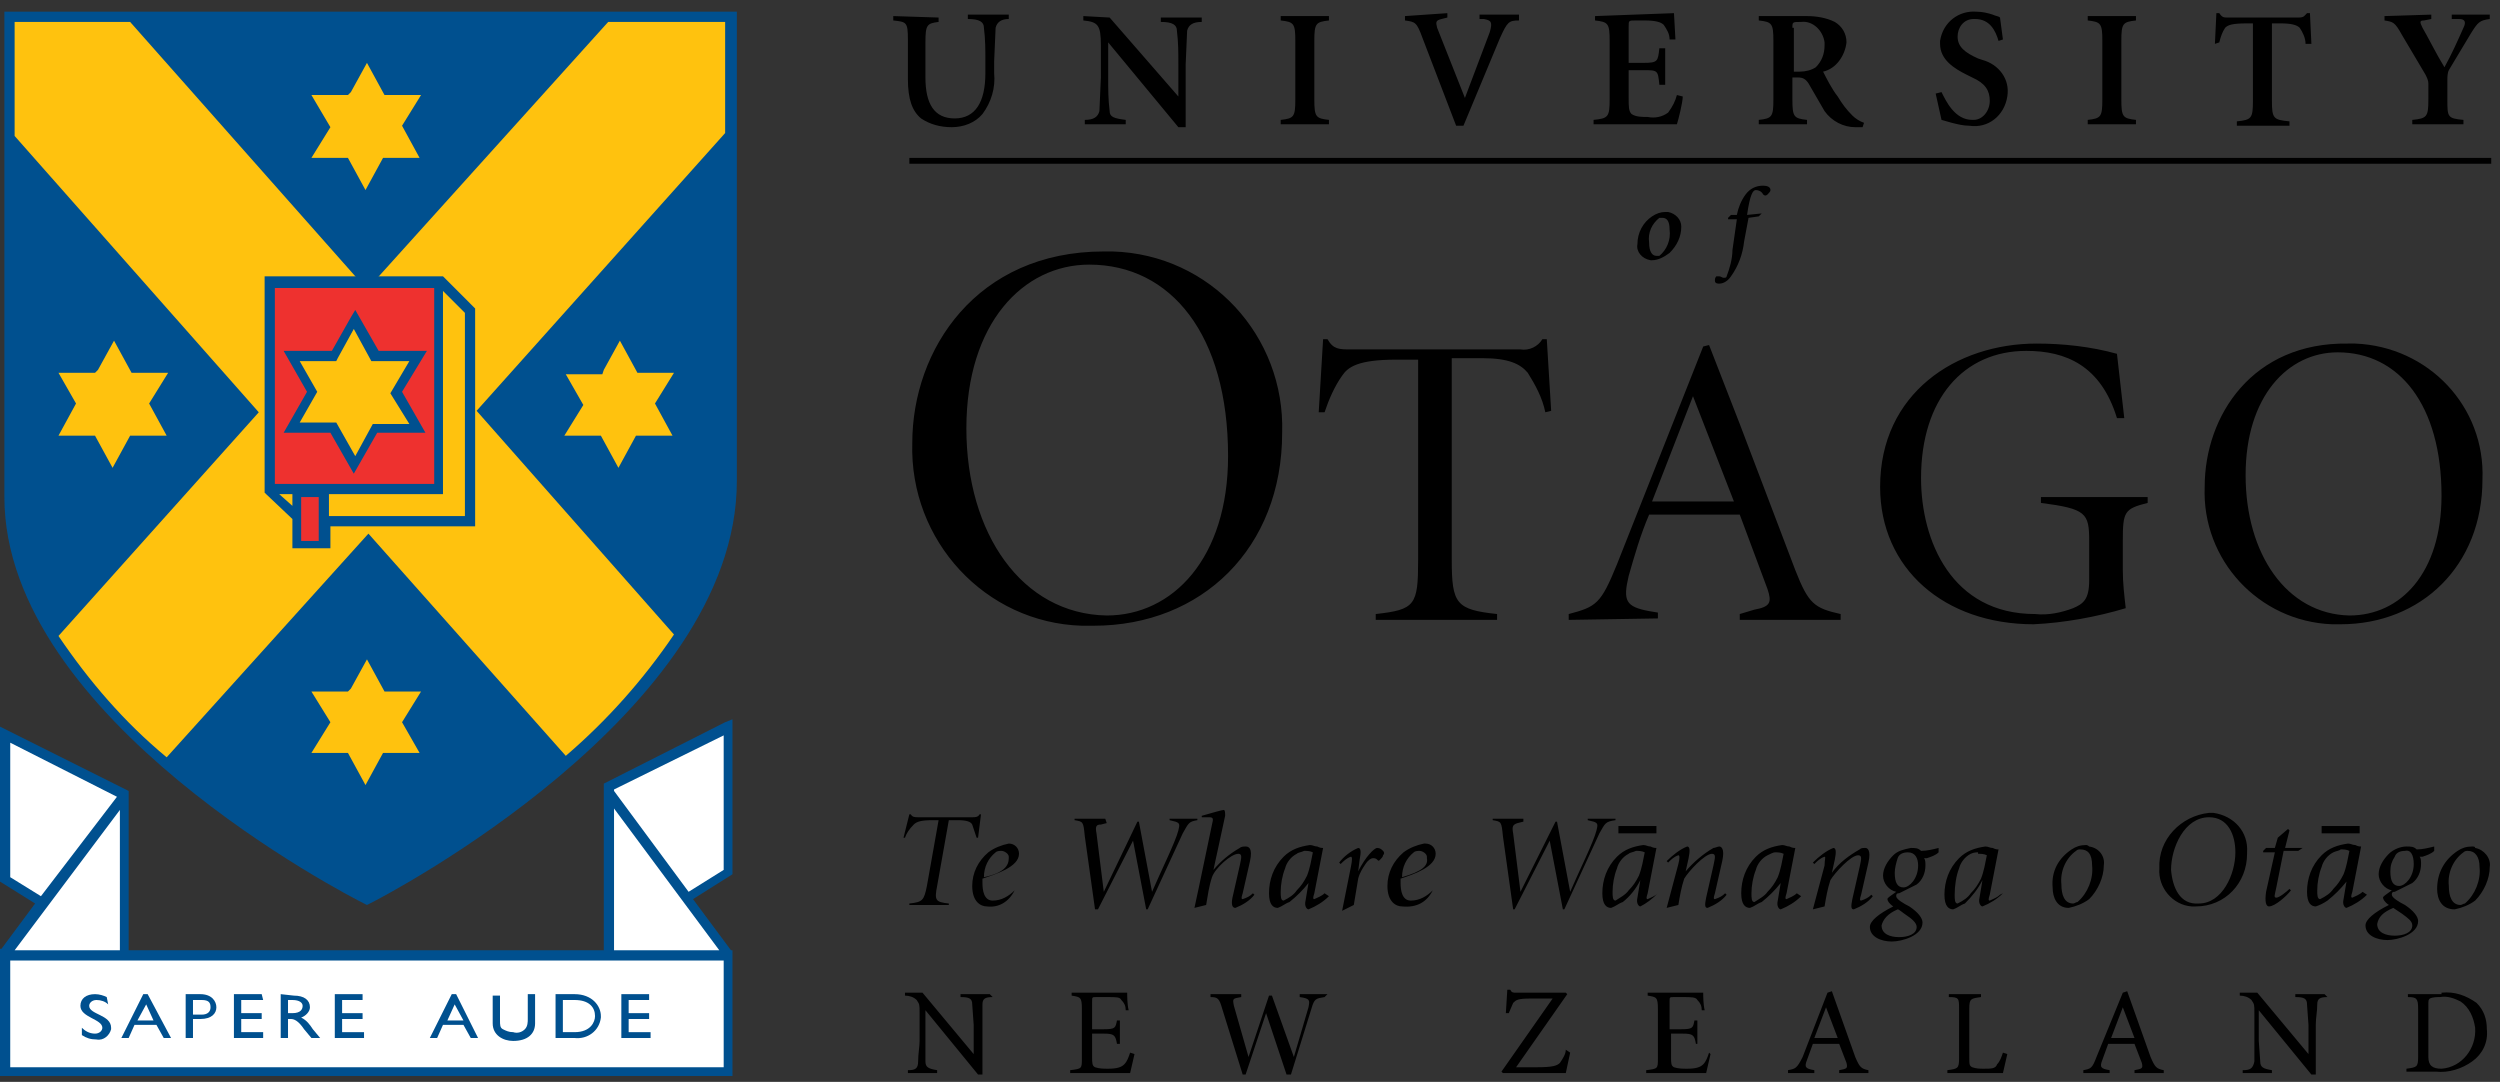 <svg width="171" height="74" viewBox="0 0 171 74" fill="none" xmlns="http://www.w3.org/2000/svg">
<rect x="0" y="0" width="171" height="74" fill="#333333" stroke="none"/>
<g clip-path="url(#clip0_230_13)">
<path d="M62.4 30.3C62.2 37 67.4 42.6 74 42.8C74.3 42.8 74.5 42.8 74.8 42.8C82.2 42.8 87.7 37.5 87.7 29.6C87.9 23 82.8 17.4 76.1 17.2C75.9 17.2 75.7 17.2 75.5 17.2C66.8 17.2 62.4 23.9 62.4 30.3ZM66.1 29.3C66.1 22.1 70 18.1 74.5 18.1C80.1 18.1 84 22.9 84 31.2C84 38.2 80.2 42.1 75.7 42.1C69.9 42 66.1 36.5 66.1 29.3ZM92.4 23.9C91.6 23.9 91.2 23.9 90.8 23.2H90.5L90.2 28.2H90.6C90.9 27.3 91.3 26.4 91.8 25.7C92.2 25.1 92.9 24.6 95.5 24.6H97V38.3C97 41.4 96.8 41.7 94.1 42V42.4H102.4V42C99.6 41.7 99.3 41.3 99.3 38.3V24.5H101.4C103.2 24.5 104 24.9 104.5 25.5C105 26.3 105.5 27.2 105.7 28.2L106.1 28.1L105.8 23.2H105.5C105.2 23.7 104.6 24 104 23.9H92.4ZM113.4 42.3V41.9L112.8 41.8C111.2 41.5 111 41.1 111.4 39.4C111.8 38 112.2 36.6 112.8 35.2H119L120.9 40.3C121.2 41.2 121.1 41.5 120 41.7L119 42V42.4H125.9V42C124.1 41.6 123.7 41.3 122.8 39L119 29L116.9 23.6L116.5 23.7L110.6 38.6C109.5 41.3 109.2 41.5 107.3 42V42.4L113.4 42.3ZM115.8 27.1L118.6 34.3H113L115.8 27.1ZM145.3 28.6L144.8 24.2C143 23.7 141.1 23.5 139.3 23.5C133.8 23.5 128.6 26.9 128.6 33.3C128.6 38.9 133 42.7 139.1 42.7C141.2 42.6 143.4 42.2 145.4 41.6C145.3 40.7 145.2 39.9 145.2 39V37C145.2 35 145.3 34.8 146.9 34.4V34H139.6V34.4C142.7 34.8 142.9 35.1 142.9 37V39.7C142.9 41 142.5 41.3 141.8 41.6C141 41.9 140.1 42.1 139.2 42C133.5 42 131.4 37 131.4 32.7C131.4 27.3 134.3 24 138.6 24C141.3 24 143.7 25 144.8 28.6H145.3Z" fill="black"/>
<path d="M150.8 33.3C150.6 38.3 154.5 42.5 159.5 42.7C159.7 42.7 159.9 42.7 160.1 42.7C165.6 42.7 169.8 38.7 169.8 32.8C170 27.8 166.1 23.7 161.1 23.5C160.9 23.5 160.8 23.5 160.6 23.5C154.1 23.4 150.8 28.4 150.8 33.3ZM153.6 32.5C153.6 27.1 156.5 24.1 159.9 24.1C164.1 24.1 167 27.7 167 33.9C167 39.2 164.2 42.1 160.7 42.1C156.4 42 153.6 37.9 153.6 32.5ZM113.9 14.5C113.6 14.5 113.3 14.6 113 14.8C112.4 15.2 112 15.9 112 16.7C111.9 17.2 112.3 17.7 112.9 17.8H113C113.4 17.8 113.8 17.6 114.2 17.3C114.7 16.8 115 16.2 115 15.5C115 15 114.6 14.6 114.1 14.5H113.9ZM113.7 14.9C114 14.9 114.2 15.1 114.2 15.7C114.3 16.4 114 17.1 113.5 17.5C113.4 17.5 113.4 17.5 113.3 17.5C113 17.5 112.8 17.2 112.8 16.6C112.7 15.9 113 15.3 113.5 14.9C113.5 14.9 113.6 14.9 113.7 14.9ZM119.5 14.7C119.7 13.3 119.9 13 120.1 13C120.3 13 120.5 13.1 120.6 13.3C120.7 13.4 120.8 13.4 120.9 13.3C121 13.2 121.1 13.1 121.1 13C121.1 12.8 120.9 12.7 120.6 12.7C120.1 12.7 119.7 12.9 119.4 13.3C119.1 13.7 118.9 14.2 118.8 14.7H118.4L118.2 14.9V15H118.8L118.5 17.1C118.5 17.7 118.3 18.4 118.1 18.9C118.1 19 118 19 117.9 19C117.8 19 117.7 18.9 117.6 18.9C117.5 18.9 117.4 18.9 117.4 18.9C117.3 19 117.3 19.1 117.3 19.2C117.3 19.4 117.5 19.4 117.6 19.4C117.9 19.4 118.2 19.2 118.4 18.9C118.9 18.2 119.2 17.4 119.3 16.5L119.6 14.9L120.3 14.8L120.5 14.6L119.5 14.7ZM61.1 1.1V1.4C62 1.5 62.1 1.5 62.1 2.7V5.4C62.1 6.8 62.4 7.6 63 8.1C63.6 8.5 64.3 8.7 65.1 8.7C65.9 8.7 66.7 8.4 67.2 7.8C67.8 7 68.1 6 68 5V4.2L68.1 1.9C68.2 1.5 68.5 1.3 69 1.3V1H66.2V1.3C67 1.3 67.3 1.5 67.3 1.9C67.4 2.7 67.4 3.4 67.4 4.2V5C67.4 7 66.7 8.1 65.3 8.1C63.9 8.1 63.3 7.1 63.3 5.3V2.9C63.3 1.7 63.4 1.6 64.2 1.5V1.2L61.1 1.1ZM74.1 1.1V1.4C75.1 1.5 75.3 1.7 75.3 3.1V5.3L75.2 7.6C75.1 8 74.8 8.2 74.2 8.2V8.5H77V8.2C76.2 8.1 75.9 8 75.9 7.6C75.8 6.8 75.8 6.1 75.8 5.3V2.9L80.6 8.7H81.1V4.4L81.2 2.1C81.3 1.7 81.6 1.5 82.2 1.5V1.2H79.4V1.5C80.2 1.5 80.5 1.7 80.5 2.1C80.6 2.9 80.6 3.6 80.6 4.4V6.6L75.9 1.2L74.1 1.1Z" fill="black"/>
<path d="M87.6 1.1V1.4C88.5 1.5 88.6 1.6 88.6 2.8V6.8C88.6 8 88.5 8.1 87.6 8.2V8.5H90.9V8.2C90 8.1 89.9 8 89.9 6.8V2.8C89.9 1.6 90 1.5 90.9 1.4V1.1H87.6Z" fill="black"/>
<path d="M96.1 1.1V1.4C96.8 1.5 96.9 1.5 97.3 2.6L99.6 8.6H100.1L102.6 2.6C103.1 1.5 103.2 1.4 103.9 1.4V1H101.2V1.3H101.5C102 1.4 102.1 1.5 101.9 2.2L100.2 6.7L98.3 1.9C98.2 1.5 98.2 1.4 98.6 1.3L99 1.2V0.9L96.1 1.1ZM109.1 1.1V1.4C110 1.5 110.1 1.6 110.1 2.8V6.8C110.1 8 110 8.1 109 8.2V8.5H114.7C114.8 8.2 115.1 7 115.1 6.6L114.7 6.5C114.6 6.9 114.4 7.3 114.1 7.7C113.7 8 113.2 8.1 112.7 8C112.3 8 111.9 8 111.6 7.8C111.4 7.6 111.4 7.3 111.4 6.7V4.8H112.4C113.4 4.8 113.4 4.8 113.5 5.8H113.9V3.3H113.5C113.4 4.2 113.4 4.3 112.4 4.3H111.4V1.8C111.4 1.4 111.4 1.4 111.9 1.4H112.5C113.2 1.4 113.6 1.5 113.8 1.7C114 2 114.2 2.3 114.2 2.7H114.6L114.5 0.9L109.1 1.1ZM122.6 1.9C122.6 1.5 122.6 1.5 123.2 1.5C124 1.4 124.7 2.1 124.8 2.9C124.8 3 124.8 3.1 124.8 3.1C124.8 3.7 124.6 4.2 124.2 4.6C123.9 4.8 123.5 4.9 123.1 4.9H122.7V1.9H122.6ZM120.3 1.1V1.4C121.2 1.5 121.3 1.6 121.3 2.8V6.8C121.3 8 121.2 8.1 120.3 8.2V8.5H123.6V8.2C122.7 8.1 122.6 8 122.6 6.8V5.3H123C123.3 5.3 123.5 5.4 123.7 5.7L124.8 7.6C125.3 8.3 126.1 8.7 126.9 8.7H127.4L127.5 8.4C127.2 8.3 126.9 8.1 126.7 7.9C126.3 7.5 126 7.1 125.7 6.6C125.3 6.1 124.9 5.3 124.7 4.9C125.6 4.7 126.2 3.8 126.3 2.9C126.3 2.3 126 1.8 125.5 1.5C124.9 1.2 124.2 1.1 123.6 1.1H120.3ZM137 2.7L136.8 1.2C136.7 1.1 136.5 1.1 136.3 1C136 0.9 135.6 0.8 135.2 0.8C134 0.7 132.9 1.5 132.7 2.8C132.7 2.9 132.7 3 132.7 3C132.7 4.1 133.7 4.7 134.5 5.1L134.9 5.3C135.8 5.7 136.1 6.2 136.1 6.9C136.1 7.6 135.6 8.2 135 8.2H134.9C133.7 8.2 133.1 6.9 132.8 6.3L132.4 6.4L132.8 8.2L133.5 8.4C133.9 8.5 134.3 8.6 134.7 8.6C136 8.8 137.1 7.9 137.3 6.6C137.5 5.4 136.7 4.4 135.6 4.1L135.3 4C134.4 3.6 133.9 3.2 133.9 2.5C133.9 1.9 134.3 1.3 135 1.3H135.1C136.1 1.3 136.5 2.1 136.7 2.8L137 2.7ZM142.8 1.1V1.4C143.7 1.5 143.8 1.6 143.8 2.8V6.8C143.8 8 143.7 8.1 142.8 8.2V8.5H146.1V8.2C145.2 8.1 145.1 8 145.1 6.8V2.8C145.1 1.6 145.2 1.5 146.1 1.4V1.1H142.8ZM151.8 2.9C151.9 2.5 152 2.2 152.2 1.9C152.4 1.7 152.7 1.6 153.7 1.6H154.1V6.9C154.1 8.1 154 8.2 153 8.3V8.6H156.6V8.3C155.5 8.2 155.4 8.1 155.4 6.9V1.6H156C156.7 1.6 157.1 1.7 157.3 1.9C157.5 2.2 157.7 2.6 157.7 3H158.1L158 0.9H157.8C157.6 1.1 157.6 1.2 157.2 1.2H152.4C152.1 1.2 152 1.2 151.8 0.9H151.6L151.5 3L151.8 2.9ZM163.1 1.1V1.4C163.7 1.5 163.8 1.5 164.3 2.4L165.9 5.1C166 5.3 166.1 5.5 166.1 5.7V6.8C166.1 8 166 8.1 165 8.2V8.5H168.5V8.2C167.4 8.1 167.4 8 167.4 6.8V5.5C167.4 5.3 167.4 5 167.5 4.8L169 2.3C169.5 1.5 169.6 1.4 170.3 1.3V1H167.7V1.3H168.2C168.6 1.3 168.7 1.5 168.5 1.9C168.1 2.8 167.7 3.7 167.2 4.6C166.7 3.8 166 2.4 165.7 1.9C165.5 1.5 165.5 1.4 165.8 1.4L166.3 1.3V1L163.1 1.1Z" fill="black"/>
<path d="M62.2 11.2H170.4V10.8H62.2V11.2Z" fill="black"/>
<path d="M62.8 55.9C62.6 55.9 62.4 55.9 62.3 55.7H62.2L61.8 57.3H61.9C62 57 62.2 56.7 62.5 56.4C62.7 56.2 63 56.1 63.8 56.1H64.2L63.4 60.6C63.2 61.6 63.1 61.7 62.2 61.8V61.9H64.9V61.8C64 61.7 63.9 61.6 64.1 60.6L64.9 56.1H65.5C66.1 56.1 66.4 56.2 66.5 56.4C66.6 56.7 66.7 57 66.8 57.3H66.9L67.1 55.7H67C66.9 55.9 66.7 55.9 66.5 55.9H62.8ZM69.4 60.9C69 61.3 68.5 61.6 67.9 61.6C67.3 61.6 67.2 60.9 67.2 60.4C67.2 60.3 67.2 60.2 67.2 60.1C68.1 59.8 69.7 59.3 69.7 58.4C69.7 58 69.4 57.7 69 57.7C68.5 57.8 68 58 67.6 58.3C66.9 58.9 66.5 59.7 66.5 60.6C66.5 61.7 67.1 62 67.5 62C68.3 62.1 69 61.7 69.4 60.9ZM67.3 60C67.3 59.3 67.6 58.7 68.1 58.3C68.2 58.2 68.4 58.2 68.5 58.2C68.7 58.2 69 58.4 69 58.6C69 58.6 69 58.6 69 58.7C69 59.2 68.7 59.7 67.3 60ZM75.6 56H73.5V56.1C74.1 56.2 74.1 56.2 74.2 57.2L74.9 62.2H75.1L77.5 57.5L78.4 62.2H78.5L80.9 57C81.3 56.3 81.3 56.2 81.9 56.1V56H80V56.1L80.4 56.2C80.7 56.3 80.7 56.4 80.6 56.8C80.4 57.6 79.4 59.6 78.8 61L77.9 56.2H77.8L75.5 61L75 57C74.9 56.5 75 56.4 75.3 56.4L75.7 56.3L75.6 56ZM82.5 61.9C82.6 61.3 82.7 60.6 82.9 60C83.1 59.4 84.2 58.4 84.7 58.4C85 58.4 84.9 58.7 84.8 59.2L84.3 61.4C84.2 61.9 84.3 62.1 84.5 62.1C85 61.9 85.5 61.6 85.8 61.2L85.7 61.1C85.5 61.3 85.3 61.4 85 61.5C84.9 61.5 84.9 61.4 85 61.1L85.5 58.9C85.7 58 85.4 57.9 85.2 57.9C85.1 57.9 84.9 57.9 84.8 58C84.1 58.4 83.5 58.9 83 59.5L83.8 55.8C83.8 55.6 83.8 55.4 83.7 55.4C83.6 55.4 82.9 55.6 82.2 55.8V55.9H82.7C83 55.9 83 56 82.9 56.4L82 60.7L81.7 62.1L82.5 61.9ZM90.6 61.1C90.4 61.3 90.1 61.4 89.9 61.5C89.8 61.5 89.8 61.4 89.9 61.1L90.5 58C90.4 58 90.3 58 90.1 57.9C89.9 57.9 89.8 57.8 89.6 57.8C88.9 57.9 88.3 58.1 87.8 58.6C87.1 59.3 86.8 60.2 86.8 61.1C86.8 61.9 87.1 62.1 87.4 62.1C87.7 62 87.9 61.8 88.2 61.7C88.7 61.3 89.1 60.9 89.5 60.4L89.3 61.6C89.2 62 89.4 62.2 89.5 62.2C90 62 90.5 61.7 90.9 61.3L90.6 61.1ZM89.2 58.2C89.4 58.2 89.6 58.2 89.8 58.3C89.7 58.8 89.6 59.4 89.4 59.9C89.2 60.3 89 60.6 88.7 60.9C88.5 61.2 88.2 61.4 87.8 61.6C87.6 61.6 87.6 61.3 87.6 61C87.6 60.5 87.7 59.9 87.9 59.4C88 59 88.3 58.6 88.7 58.4C88.8 58.3 89 58.3 89.2 58.2ZM92.6 61.9C92.7 61.3 92.8 60.7 92.9 60.1C93 59.7 93.2 59.4 93.4 59.1C93.6 58.8 93.8 58.7 93.9 58.7C94 58.7 94.1 58.7 94.2 58.8C94.3 58.9 94.3 58.9 94.4 58.8C94.5 58.7 94.6 58.6 94.6 58.5C94.7 58.4 94.7 58.3 94.6 58.2C94.5 58.1 94.4 58 94.2 58C94 58 93.4 58.6 92.9 59.6L93 58.8C93.1 58.3 93.1 58 92.9 58C92.4 58.2 91.9 58.6 91.6 59L91.7 59.1C91.9 58.9 92.1 58.7 92.4 58.6C92.5 58.6 92.5 58.8 92.4 59.3L92.1 60.8L91.8 62.3L92.6 61.9ZM98 60.9C97.6 61.3 97.1 61.6 96.5 61.6C95.9 61.6 95.8 60.9 95.8 60.4C95.8 60.3 95.8 60.2 95.8 60.1C96.7 59.8 98.2 59.3 98.2 58.4C98.2 58 97.9 57.7 97.5 57.7C97.5 57.7 97.5 57.7 97.4 57.7C96.9 57.8 96.4 58 96 58.3C95.3 58.9 94.9 59.7 94.9 60.6C94.9 61.7 95.5 62 95.9 62C96.9 62.1 97.6 61.7 98 60.9ZM95.9 60C95.9 59.3 96.2 58.7 96.7 58.3C96.8 58.2 97 58.2 97.1 58.2C97.3 58.2 97.6 58.4 97.6 58.6V58.7C97.7 59.2 97.3 59.6 95.9 60ZM104.2 56H102.1V56.1C102.7 56.2 102.7 56.2 102.8 57.2L103.5 62.2H103.6L106 57.5L106.9 62.2H107L109.4 57C109.8 56.3 109.8 56.2 110.5 56.1V56H108.6V56.1L109 56.2C109.3 56.3 109.3 56.4 109.2 56.8C109 57.6 108 59.6 107.4 61L106.5 56.2H106.4L104 61L103.5 57C103.4 56.5 103.5 56.4 103.8 56.3L104.2 56.2V56ZM113.4 61.1C113.2 61.3 112.9 61.4 112.7 61.5C112.6 61.5 112.6 61.4 112.7 61.1L113.3 58C113.2 58 113.1 58 112.9 57.9C112.7 57.9 112.6 57.8 112.4 57.8C111.7 57.9 111.1 58.1 110.6 58.6C109.9 59.3 109.6 60.2 109.6 61.1C109.6 61.9 109.9 62.1 110.2 62.1C110.5 62 110.7 61.8 111 61.7C111.5 61.3 111.9 60.8 112.2 60.2L112 61.4C111.9 61.8 112.1 62 112.2 62C112.6 61.8 113 61.5 113.4 61.1ZM111.9 58.2C112.1 58.2 112.3 58.2 112.5 58.3C112.4 58.8 112.3 59.4 112.1 59.9C111.9 60.3 111.7 60.6 111.4 60.9C111.2 61.2 110.8 61.4 110.5 61.6C110.3 61.6 110.3 61.3 110.3 61C110.3 60.5 110.4 59.9 110.6 59.4C110.7 59 111 58.6 111.4 58.4C111.5 58.3 111.7 58.3 111.9 58.2ZM114.8 61.9C114.9 61.3 115 60.7 115.2 60.1C115.5 59.6 116.6 58.4 117.1 58.4C117.4 58.4 117.3 58.7 117.2 59.2L116.7 61.4C116.6 61.9 116.6 62.1 116.8 62.1C117.3 61.9 117.8 61.6 118.1 61.2L118 61.1C117.8 61.3 117.6 61.4 117.3 61.5C117.2 61.5 117.2 61.4 117.3 61.1L117.8 58.9C118 58 117.7 57.9 117.6 57.9C117.5 57.9 117.3 58 117.2 58C116.5 58.4 115.8 59 115.3 59.6L115.5 58.7C115.6 58.2 115.6 57.9 115.4 57.9C114.9 58.1 114.4 58.5 114 58.9L114.1 59C114.3 58.8 114.5 58.6 114.8 58.5C114.9 58.5 114.9 58.7 114.8 59.1L114.4 60.6L114 62.1L114.8 61.9ZM122.9 61.1C122.7 61.3 122.4 61.4 122.2 61.5C122.1 61.5 122.1 61.4 122.2 61.1L122.8 58C122.7 58 122.6 58 122.4 57.9C122.2 57.9 122.1 57.8 121.9 57.8C121.2 57.9 120.6 58.1 120.1 58.6C119.4 59.3 119.1 60.2 119.1 61.1C119.1 61.9 119.4 62.1 119.7 62.1C120 62 120.2 61.8 120.5 61.7C121 61.3 121.4 60.9 121.8 60.4L121.6 61.6C121.5 62 121.7 62.2 121.8 62.2C122.3 62 122.8 61.7 123.2 61.3L122.9 61.1ZM121.4 58.3C121.6 58.3 121.8 58.3 122 58.4C121.9 58.9 121.8 59.5 121.6 60C121.4 60.4 121.2 60.7 120.9 61C120.7 61.3 120.3 61.5 120 61.7C119.8 61.7 119.8 61.4 119.8 61.1C119.8 60.6 119.9 60 120.1 59.5C120.2 59.1 120.5 58.7 120.9 58.5C121.1 58.4 121.3 58.3 121.4 58.3ZM124.8 62C124.9 61.4 125 60.8 125.2 60.2C125.5 59.7 126.6 58.5 127.1 58.5C127.4 58.5 127.3 58.8 127.2 59.3L126.7 61.5C126.6 62 126.6 62.2 126.8 62.2C127.3 62 127.8 61.7 128.1 61.3L128 61.2C127.8 61.4 127.6 61.5 127.3 61.6C127.2 61.6 127.2 61.5 127.3 61.2L127.8 59C128 58.1 127.7 58 127.6 58C127.4 58 127.3 58 127.2 58.1C126.5 58.5 125.8 59 125.3 59.7L125.5 58.8C125.6 58.3 125.6 58 125.4 58C124.9 58.2 124.4 58.6 124 59L124.1 59.1C124.3 58.9 124.5 58.7 124.8 58.6C124.9 58.6 124.8 58.8 124.8 59.2L124.4 60.7L124 62.2L124.8 62ZM131.2 59.2C131.2 60.1 130.6 60.7 130.2 60.7C129.8 60.7 129.6 60.4 129.6 59.7C129.6 59.4 129.7 59 129.8 58.7C129.9 58.4 130.2 58.3 130.5 58.3C131 58.3 131.2 58.7 131.2 59.2ZM129.8 62.2C129.9 62.2 130.1 62.4 130.4 62.6C130.7 62.8 131.1 63.1 131.1 63.4C131.1 63.9 130.5 64.1 129.9 64.1C129.3 64.1 128.7 63.9 128.7 63.3C128.8 62.9 129.1 62.5 129.8 62.2ZM132.6 58C132.2 58.1 131.8 58.2 131.4 58.2C131.2 58 131 58 130.7 58C130.2 58.1 129.8 58.2 129.5 58.5C129.1 58.9 128.8 59.4 128.8 59.9C128.8 60.4 129.2 60.9 129.7 61C129.3 61.3 129.1 61.4 129.1 61.5C129.1 61.6 129.2 61.8 129.5 62C128.5 62.5 127.9 63 127.9 63.4C127.9 64.1 128.7 64.4 129.4 64.4C130.1 64.4 131.5 64 131.5 63.1C131.5 62.8 131.2 62.4 130.6 62C130.2 61.8 129.7 61.5 129.7 61.3C129.7 61.1 129.8 61.1 129.9 61.1C130.3 60.9 130.7 60.7 131.1 60.5C131.5 60.2 131.7 59.7 131.7 59.2C131.7 59 131.7 58.8 131.6 58.7H131.8C132.1 58.6 132.4 58.5 132.6 58.3V58ZM136.8 61.2C136.6 61.4 136.3 61.5 136.1 61.6C136 61.6 136 61.5 136.1 61.2L136.7 58.1C136.6 58.1 136.5 58.1 136.3 58C136.1 58 136 57.9 135.8 57.9C135.1 58 134.5 58.2 134 58.7C133.3 59.4 133 60.3 133 61.2C133 62 133.3 62.2 133.6 62.2C133.9 62.1 134.1 61.9 134.4 61.8C134.9 61.3 135.3 60.8 135.6 60.2L135.4 61.4C135.3 61.8 135.5 62 135.6 62C136.1 61.8 136.6 61.5 137 61.1L136.8 61.2ZM135.3 58.4C135.5 58.4 135.7 58.4 135.9 58.5C135.8 59 135.7 59.6 135.5 60.1C135.3 60.5 135.1 60.8 134.8 61.1C134.6 61.4 134.3 61.6 133.9 61.8C133.7 61.8 133.7 61.5 133.7 61.2C133.7 60.6 133.8 59.9 134 59.4C134.1 59 134.4 58.6 134.8 58.4C135 58.3 135.2 58.3 135.3 58.3M142.7 57.8C142.3 57.8 142 57.9 141.7 58.1C140.8 58.7 140.3 59.6 140.4 60.7C140.4 61.4 140.7 62.1 141.5 62.1C142 62 142.5 61.8 142.9 61.5C143.5 60.9 143.9 60 143.9 59.2C144 58.6 143.6 58 142.9 57.9C142.8 57.8 142.7 57.8 142.7 57.8ZM143.1 59.2C143.2 60.1 142.8 61.1 142.1 61.7C142 61.7 141.9 61.8 141.8 61.8C141.2 61.8 141 61.2 141 60.5C140.9 59.6 141.3 58.7 142 58.2C142.1 58.1 142.2 58.1 142.3 58.1C142.8 58.1 143.1 58.4 143.1 59.2ZM147.7 59.4C147.6 60.7 148.6 61.9 149.9 62C150 62 150.1 62 150.2 62C152.2 62 153.7 60.4 153.7 58.4V58.3C153.8 56.9 152.8 55.8 151.4 55.6C151.3 55.6 151.2 55.6 151.1 55.6C149.2 55.8 147.6 57.4 147.7 59.4ZM148.5 59.5C148.5 58 149.4 55.9 151.1 55.9C152.4 55.9 152.9 57.1 152.9 58.3C152.9 59.8 152 61.8 150.4 61.8C149.1 61.9 148.6 60.7 148.5 59.5ZM155.6 58.3L155 61C154.9 61.7 155 62 155.2 62C155.6 62 156.4 61.3 156.7 60.9L156.6 60.8C156.4 61 155.9 61.4 155.7 61.4C155.5 61.4 155.6 61.2 155.7 60.7L156.2 58.2H157.2L157.5 58H156.3L156.6 56.8L156.5 56.7L155.8 57.3L155.6 58H155L154.8 58.2V58.3H155.6ZM161.6 61C161.4 61.2 161.1 61.3 160.9 61.4C160.8 61.4 160.8 61.3 160.9 61L161.5 57.9C161.4 57.9 161.3 57.9 161.1 57.8C160.9 57.8 160.8 57.7 160.6 57.7C159.9 57.8 159.3 58 158.8 58.5C158.1 59.2 157.8 60.1 157.8 61C157.8 61.8 158.1 62 158.4 62C158.7 61.9 158.9 61.8 159.2 61.6C159.7 61.2 160.1 60.8 160.5 60.3L160.3 61.5C160.2 61.9 160.4 62.1 160.5 62.1C161 61.9 161.5 61.6 161.9 61.2L161.6 61ZM160.1 58.1C160.3 58.1 160.5 58.1 160.7 58.2C160.6 58.7 160.5 59.3 160.3 59.8C160.1 60.2 159.9 60.5 159.6 60.8C159.4 61.1 159.1 61.3 158.7 61.5C158.5 61.5 158.5 61.2 158.5 60.9C158.5 60.4 158.6 59.8 158.8 59.3C158.9 58.9 159.2 58.5 159.6 58.3C159.8 58.2 160 58.2 160.1 58.1ZM165.1 59.1C165.1 60 164.5 60.6 164.1 60.6C163.7 60.6 163.5 60.3 163.5 59.6C163.5 59.2 163.6 58.9 163.8 58.6C163.9 58.3 164.2 58.2 164.5 58.2C164.9 58.1 165.1 58.5 165.1 59.1ZM163.7 62.1L164.3 62.5C164.7 62.8 165 63 165 63.3C165 63.8 164.4 64 163.8 64C163.2 64 162.6 63.8 162.6 63.2C162.7 62.7 163 62.4 163.7 62.1ZM166.5 57.9C166.1 58 165.7 58.1 165.3 58.1C165.1 57.9 164.9 57.9 164.6 57.9C164.2 57.9 163.7 58.1 163.4 58.4C163 58.8 162.7 59.3 162.7 59.8C162.7 60.3 163.1 60.8 163.6 60.9C163.2 61.2 163 61.3 163 61.4C163 61.5 163.1 61.7 163.4 61.9C162.4 62.4 161.8 62.9 161.8 63.3C161.8 64 162.6 64.3 163.3 64.3C164 64.3 165.4 63.9 165.4 63C165.4 62.7 165.1 62.3 164.5 61.9C164.1 61.7 163.6 61.4 163.6 61.2C163.6 61 163.7 61 163.8 61C164.2 60.8 164.6 60.6 165 60.4C165.4 60.1 165.6 59.6 165.6 59.1C165.6 58.9 165.6 58.7 165.5 58.6H165.7C166 58.5 166.3 58.4 166.5 58.2V57.9ZM169.1 57.9C168.7 57.9 168.4 58 168.1 58.2C167.2 58.8 166.7 59.7 166.7 60.8C166.7 61.5 167 62.2 167.9 62.2C168.4 62.1 168.9 61.9 169.3 61.6C169.9 61 170.3 60.1 170.3 59.3C170.4 58.7 169.9 58.1 169.3 58C169.3 57.9 169.2 57.9 169.1 57.9ZM169.6 59.3C169.7 60.2 169.3 61.2 168.6 61.8C168.5 61.8 168.4 61.9 168.3 61.9C167.7 61.9 167.5 61.3 167.5 60.6C167.4 59.7 167.8 58.8 168.5 58.3C168.6 58.2 168.7 58.2 168.8 58.2C169.3 58.2 169.6 58.6 169.6 59.3Z" fill="black"/>
<path d="M110.7 57H113.3V56.5H110.7V57ZM158.8 57H161.4V56.5H158.8V57Z" fill="black"/>
<path d="M50.1 59.8V49.2L49.6 49.4L41.3 53.6V65H8.8V54.1L0 49.7V60.3L2.4 61.8L0.1 64.9H0V73.6H50.1V65H50L47.4 61.5L50.1 59.8Z" fill="#00508F"/>
<path d="M49.2 65L42 55.3V65H49.2ZM8.2 65V55.4L1 65H8.2Z" fill="white"/>
<path d="M49.5 73H0.7V65.7H49.5V73Z" fill="white"/>
<path d="M7.3 68.2C7.1 68.1 6.8 68 6.5 68C5.9 68 5.5 68.3 5.5 68.8C5.5 69.6 7 69.7 7 70.3C7 70.5 6.8 70.7 6.5 70.7C6.1 70.7 5.8 70.5 5.6 70.3V70.8C5.9 71 6.2 71.1 6.6 71.1C7.1 71.2 7.5 70.8 7.6 70.4V70.3C7.6 69.4 6.1 69.4 6.1 68.8C6.1 68.6 6.3 68.4 6.6 68.4C6.9 68.4 7.2 68.5 7.4 68.7L7.3 68.2Z" fill="#00508F"/>
<path d="M10.1 68H9.8L8.3 71H8.8L9.2 70.1H10.7L11.2 71H11.7L10.1 68ZM10 68.7L10.5 69.8H9.4L10 68.7Z" fill="#00508F"/>
<path d="M12.7 68V71H13.2V69.7H13.7C14.5 69.7 14.8 69.3 14.8 68.9C14.8 68.5 14.5 68 13.7 68H12.7ZM13.2 68.4H13.8C14.3 68.4 14.4 68.6 14.4 68.9C14.4 69.2 14.2 69.4 13.8 69.4H13.2V68.4Z" fill="#00508F"/>
<path d="M17.9 68H16V71H18V70.6H16.5V69.7H17.9V69.3H16.5V68.4H18L17.9 68Z" fill="#00508F"/>
<path d="M19.2 68V71H19.7V69.7H19.9C20.1 69.7 20.4 69.8 20.8 70.4L21.3 71H21.9L21.4 70.4C21.2 70.1 21 69.8 20.6 69.6C20.9 69.5 21.2 69.2 21.2 68.9C21.2 68.4 20.8 68.1 20.1 68.1L19.2 68ZM19.7 68.4H20C20.5 68.4 20.7 68.6 20.7 68.8C20.7 69 20.6 69.3 20 69.3H19.7V68.4Z" fill="#00508F"/>
<path d="M24.8 68H22.9V71H24.9V70.6H23.4V69.7H24.8V69.3H23.4V68.4H24.8V68Z" fill="#00508F"/>
<path d="M31.2 68H30.9L29.4 71H29.9L30.3 70.1H31.7L32.2 71H32.7L31.2 68ZM31.1 68.7L31.7 69.8H30.6L31.1 68.7Z" fill="#00508F"/>
<path d="M36.6 68H36.1V69.7C36.1 69.9 36.1 70.2 35.9 70.4C35.7 70.6 35.4 70.7 35.1 70.6C34.8 70.6 34.6 70.5 34.4 70.4C34.2 70.3 34.2 70.1 34.2 69.8V68.1H33.7V70C33.7 70.8 34.4 71.2 35.1 71.2C36.1 71.2 36.6 70.7 36.6 70V68ZM38 71H39.3C40.2 71.1 41 70.5 41.1 69.6C41.1 69.6 41.1 69.6 41.1 69.5C41.1 68.8 40.5 68 39.3 68H38V71ZM38.5 68.4H39.3C40.3 68.4 40.7 68.9 40.7 69.5C40.7 69.9 40.4 70.6 39.3 70.6H38.5V68.4Z" fill="#00508F"/>
<path d="M44.4 68H42.5V71H44.5V70.6H43V69.7H44.4V69.3H43V68.4H44.4V68Z" fill="#00508F"/>
<path d="M47.1 61L49.5 59.5V50.3L42 54V54.1L47.1 61ZM8 54.5L0.7 50.8V60L2.8 61.3L8 54.5Z" fill="white"/>
<path d="M49.9 0.8H0.3V34C0.3 49.2 23.9 61.3 24.9 61.8L25.1 61.9L25.3 61.8C26.3 61.3 50.4 48.8 50.4 32.9V0.8H49.9Z" fill="#00508F"/>
<path d="M46.1 43.4L32.6 28.1L49.6 9.1V1.5H41.6L25.1 19.8L8.9 1.5H1V9.3L17.7 28.2L4 43.5C6.1 46.6 8.5 49.4 11.4 51.8L25.2 36.5L38.7 51.7C41.5 49.3 44 46.5 46.1 43.4Z" fill="#FFC20E"/>
<path d="M32.5 21.1L30.3 18.9H18.1V33.7L20 35.5V37.5H22.6V36H32.5V21.1Z" fill="#00508F"/>
<path d="M19.1 33.8H20V34.6L19.1 33.8ZM31.8 35.3H22.5V33.8H30.3V19.9L31.8 21.4V35.3Z" fill="#FFC20E"/>
<path d="M20.6 37H21.8V34H20.6V37Z" fill="#EE312F"/>
<path d="M24.8 3.5L23.5 5.8H20.3L21.9 8.6L20.3 11.4H23.5L25.1 14.2L26.7 11.4H30L28.4 8.6L30 5.8H26.7L25.1 3L24.8 3.5Z" fill="#00508F"/>
<path d="M24 6.3L25.1 4.3L26.3 6.5H28.8L27.5 8.6L28.7 10.8H26.2L25 13L23.8 10.8H21.3L22.6 8.7L21.3 6.5H23.8L24 6.3Z" fill="#FFC20E"/>
<path d="M24.8 44.3L23.5 46.6H20.3L21.9 49.4L20.3 52.3H23.5L25.1 55.1L26.7 52.3H30L28.4 49.5L30 46.6H26.7L25.1 43.8L24.8 44.3Z" fill="#00508F"/>
<path d="M24 47.1L25.1 45.1L26.3 47.3H28.8L27.5 49.4L28.7 51.5H26.2L25 53.7L23.8 51.5H21.3L22.6 49.4L21.3 47.3H23.8L24 47.1Z" fill="#FFC20E"/>
<path d="M7.6 22.5L6.3 24.8H3L4.6 27.6L3 30.4H6.2L7.8 33.3L9.4 30.5H12.6L11 27.7L12.7 24.9H9.4L7.8 22L7.6 22.5Z" fill="#00508F"/>
<path d="M6.7 25.3L7.8 23.3L9 25.5H11.5L10.2 27.6L11.4 29.8H8.9L7.7 32L6.5 29.8H4L5.2 27.6L4 25.5H6.5L6.7 25.3Z" fill="#FFC20E"/>
<path d="M42.2 22.5L40.9 24.8H37.7L39.3 27.6L37.7 30.4H40.9L42.5 33.2L44.1 30.4H47.3L45.7 27.6L47.4 24.8H44.1L42.4 22L42.2 22.5Z" fill="#00508F"/>
<path d="M41.3 25.3L42.4 23.3L43.6 25.5H46.1L44.8 27.6L46 29.8H43.5L42.3 32L41.1 29.8H38.6L39.9 27.7L38.7 25.6H41.2L41.3 25.3Z" fill="#FFC20E"/>
<path d="M29.6 33.1H18.8V19.7H29.7V33.1H29.6Z" fill="#EE312F"/>
<path d="M24 21.7L22.7 24H19.4L21 26.8L19.4 29.6H22.6L24.2 32.4L25.8 29.6H29.1L27.5 26.8L29.2 24H25.9L24.3 21.2L24 21.7Z" fill="#00508F"/>
<path d="M23.1 24.5L24.2 22.5L25.4 24.7H28L26.7 26.9L28 29H25.5L24.3 31.2L23 28.9H20.5L21.7 26.8L20.5 24.7H23L23.1 24.5Z" fill="#FFC20E"/>
<path d="M67.9 68.2C67.4 68.2 67.2 68.3 67.2 68.7C67.2 69.2 67.2 69.6 67.2 70.1V73.5H66.9L63.3 69.1V71.2V72.6C63.3 73 63.5 73.1 64.1 73.2V73.4H62.1V73.2C62.6 73.2 62.8 73.1 62.8 72.6C62.8 72.1 62.9 71.6 62.9 71.2V69.3C62.9 68.7 62.9 68.7 62.7 68.4C62.5 68.2 62.2 68.1 61.9 68.1V67.9H63.1L66.6 72.1V70.1L66.5 68.7C66.5 68.3 66.3 68.2 65.7 68.2V68H67.7L67.9 68.2ZM77.6 72.1L77.3 73.4H73.2V73.2C74 73.1 74 73.1 74 72.4V69C74 68.2 73.9 68.2 73.3 68.1V67.9H77.1C77.1 68.1 77.1 68.7 77.2 69.1H77C77 68.8 76.9 68.6 76.7 68.4C76.6 68.2 76.4 68.2 75.7 68.2H75C74.7 68.2 74.7 68.2 74.7 68.5V70.4H75.5C76.3 70.4 76.3 70.3 76.4 69.8H76.6V71.4H76.4C76.3 70.8 76.2 70.7 75.5 70.7H74.7V72.3C74.7 72.7 74.7 72.9 74.9 73C75.2 73.1 75.5 73.1 75.8 73.1C76.4 73.1 76.7 73 76.9 72.8C77.1 72.6 77.2 72.3 77.3 72L77.6 72.1ZM90.6 68.2C90 68.3 89.9 68.3 89.7 69L88.3 73.5H88L86.6 69.3L85.2 73.5H85L83.6 69C83.4 68.3 83.3 68.2 82.8 68.2V68H84.9V68.2C84.3 68.3 84.3 68.3 84.4 68.8L85.4 72.3L86.8 68.1H87L88.5 72.3L89.5 68.9C89.6 68.4 89.6 68.3 88.9 68.2V68H90.8L90.6 68.2ZM107.4 72L107.1 73.4H102.8L102.7 73.3L106.2 68.3H104.7C103.8 68.3 103.7 68.4 103.5 68.6C103.4 68.8 103.3 69.1 103.2 69.3H103L103.1 67.7H103.3C103.4 67.9 103.5 67.9 103.7 67.9H107.1L107.2 68L103.7 73C104 73 104.5 73 105.1 73C106.2 73 106.5 72.9 106.7 72.7C106.9 72.4 107.1 72.1 107.1 71.8L107.4 72ZM117 72.1L116.7 73.4H112.6V73.2C113.4 73.1 113.4 73.1 113.4 72.4V69C113.4 68.2 113.3 68.2 112.7 68.1V67.9H116.5C116.5 68.1 116.5 68.7 116.6 69.1H116.4C116.4 68.8 116.3 68.6 116.1 68.4C116 68.2 115.7 68.2 115.1 68.2H114.5C114.2 68.2 114.2 68.2 114.2 68.5V70.4H115C115.8 70.4 115.8 70.3 115.9 69.8H116.1V71.4H116C115.9 70.8 115.8 70.7 115.1 70.7H114.3V72.3C114.3 72.7 114.3 72.9 114.5 73C114.8 73.1 115.1 73.1 115.4 73.1C116 73.1 116.3 73 116.5 72.8C116.7 72.6 116.8 72.3 116.9 72L117 72.1Z" fill="black"/>
<path d="M125.8 73.4V73.2C126.3 73.1 126.4 73.1 126.3 72.7L125.8 71.4H124L123.6 72.5C123.4 73 123.5 73.1 124.1 73.2V73.4H122.3V73.2C122.8 73.1 122.9 73.1 123.3 72.3L125 67.9L125.3 67.8L126.9 72.3C127.2 73 127.3 73.1 127.8 73.2V73.4H125.8ZM124.9 68.9L124.1 71H125.7L124.9 68.9Z" fill="black"/>
<path d="M137.3 72.1L137 73.4H133.2V73.2C133.9 73.1 134 73.1 134 72.4V69C134 68.3 134 68.2 133.3 68.2V68H135.5V68.2C134.8 68.3 134.7 68.3 134.7 69V72.3C134.7 72.8 134.7 72.9 134.9 73C135.2 73.1 135.4 73.1 135.7 73.1C136.2 73.1 136.5 73.1 136.6 72.8C136.8 72.6 136.9 72.3 137 72L137.3 72.1ZM146 73.4V73.2C146.5 73.1 146.6 73.1 146.5 72.7L146 71.4H144.2L143.8 72.5C143.6 73 143.7 73.1 144.3 73.2V73.4H142.5V73.2C143 73.1 143.1 73.1 143.4 72.3L145.2 67.9L145.5 67.8L147.1 72.3C147.4 73 147.5 73.1 148 73.2V73.4H146ZM145.2 68.9L144.4 71H146L145.2 68.9ZM159.2 68.2C158.7 68.2 158.5 68.3 158.5 68.7C158.5 69.2 158.4 69.6 158.4 70.1V73.5H158.1L154.5 69.1V71.2L154.6 72.6C154.6 73 154.8 73.1 155.4 73.2V73.4H153.4V73.2C153.9 73.2 154.1 73.1 154.2 72.6C154.2 72.3 154.2 71.9 154.2 71.2V69.3C154.2 68.7 154.2 68.7 154 68.4C153.8 68.2 153.5 68.1 153.2 68.1V67.9H154.4L157.9 72.1V70.1L157.8 68.7C157.8 68.3 157.6 68.2 157 68.2V68H159L159.2 68.2ZM167 67.9C167.9 67.8 168.7 68.1 169.4 68.6C169.9 69.1 170.1 69.7 170.1 70.4C170.2 71.3 169.8 72.1 169.1 72.6C168.4 73.1 167.5 73.4 166.6 73.3H164.6V73.1C165.3 73 165.4 73 165.4 72.3V69C165.4 68.3 165.3 68.2 164.7 68.2V68H167V67.9ZM166.1 72.3C166.1 72.9 166.4 73.1 167 73.1C168.4 73 169.4 71.7 169.3 70.3C169.2 69.6 168.9 68.9 168.3 68.5C167.9 68.3 167.4 68.1 166.9 68.2C166.7 68.2 166.4 68.2 166.2 68.3C166.1 68.4 166.1 68.4 166.1 68.8V72.3Z" fill="black"/>
</g>
<defs>
<clipPath id="clip0_230_13">
<rect width="171" height="74" fill="white"/>
</clipPath>
</defs>
</svg>
